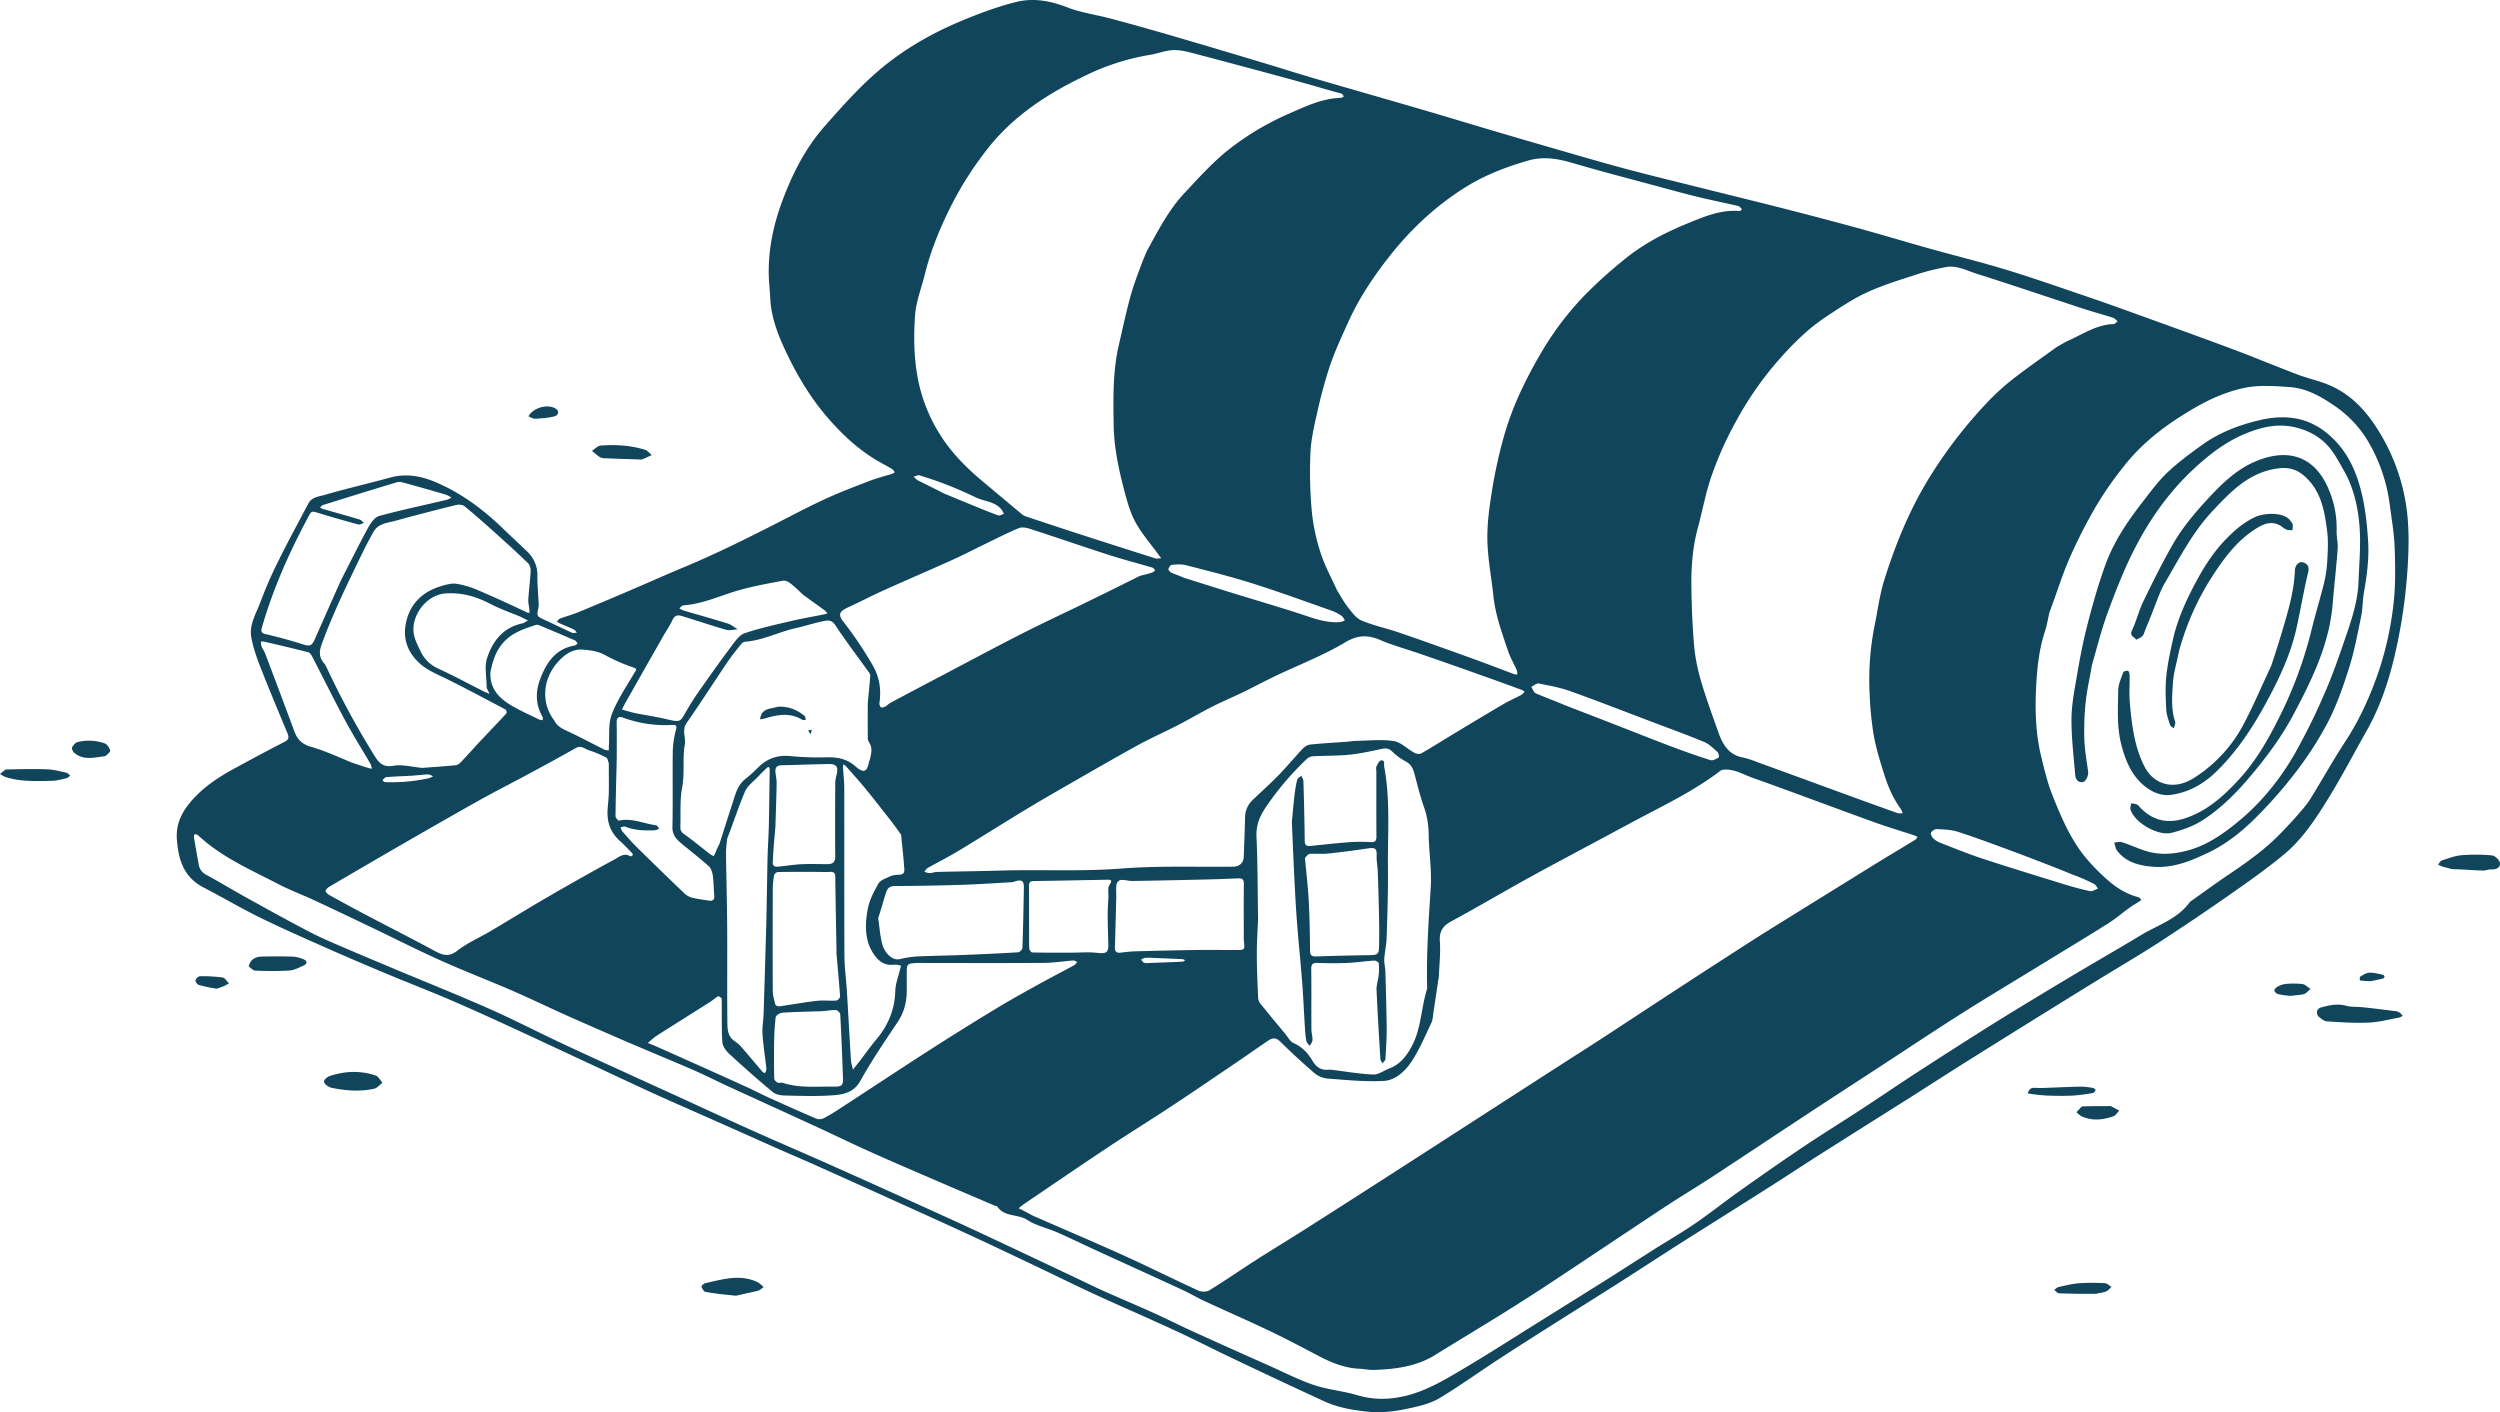 <svg xmlns="http://www.w3.org/2000/svg" viewBox="0 0 1911.05 1079.55"><defs><style>.cls-1{fill:#10455c;}</style></defs><title>sport-bleuFichier 1</title><g id="Calque_2" data-name="Calque 2"><g id="Calque_1-2" data-name="Calque 1"><path class="cls-1" d="M593.45,877.61c-19.71-8.87-39.18-17.49-58.65-26.11-11.48-5.08-23-10.09-34.43-15.3-13.67-6.23-27.25-12.63-40.87-19-22.93-10.66-45.83-21.4-68.8-32-15.73-7.23-31.49-14.41-47.4-21.23-15.33-6.58-30.93-12.55-46.33-19s-31.05-13.07-46.45-19.9c-17.36-7.69-34.78-15.33-51.83-23.7-14.63-7.18-28.69-15.52-43.17-23-15.21-7.89-19.29-21.52-20.33-37.12-.82-12.39,4.61-21.9,12.59-30.64C157.24,600.3,168.83,593,181,586.45s24.08-13.05,36.29-19.25c3.37-1.71,3.84-3.36,2.49-6.61-7-16.82-14.07-33.62-20.7-50.59-2.9-7.43-5.59-15.11-7-22.92-1.72-9.67,3.79-18.17,7-26.85a318.1,318.1,0,0,1,14-32c7.22-14.61,15.05-28.91,22.63-43.34,2.63-5,8.13-5.3,12.48-6.57,16.47-4.81,33.21-8.64,49.76-13.19,12.64-3.48,24.22-1.3,36.07,3.87,18.82,8.2,34.84,20.08,49.51,34.11,6.4,6.12,12.85,12.19,19.28,18.29a24.68,24.68,0,0,1,8,19.09c-.07,6.65.59,13.31.9,20a13.42,13.42,0,0,1,0,3.47c-1.56,7.12-1.56,7.05,4.81,10,7,3.2,13.83,6.61,20.82,9.75,1,.46,2.47-.05,3.72-.11-.81-.82-1.47-1.94-2.44-2.41-3.46-1.64-7-3.05-10.53-4.59a26,26,0,0,1-2.42-1.34c.76-.81,1.38-2,2.32-2.37,4.45-1.67,9.08-2.89,13.48-4.68,12.05-4.92,24-10,36-15.09,15.21-6.5,30.31-13.27,45.57-19.64,23.8-9.93,46.88-21.35,69.83-33.07,12.72-6.49,25.34-13.21,38.31-19.15,11.26-5.17,22.9-9.54,34.48-14,5.31-2,10.88-3.36,16.31-5.06a10.46,10.46,0,0,0,2-1.2c-.64-.83-1.12-1.92-1.95-2.42-4.25-2.52-8.66-4.76-12.87-7.32-13.86-8.44-25.48-19.34-36.13-31.59-14.19-16.32-24.89-34.75-33.8-54.18-5.48-11.93-9.86-24.48-10.47-37.92-.22-4.84-.75-9.67-1-14.51-.89-20.53,3.13-40.29,10.24-59.4,7.71-20.74,17.64-40.44,32.37-57.14,11.82-13.4,23.75-26.88,37-38.79C687,40,709.75,26.54,734.13,16.3c13.83-5.81,28-11.12,42.56-14.77,13-3.28,26.14-1,39.06,4.06,10.58,4.14,22.17,5.65,33.24,8.6q21.45,5.73,42.79,11.93Q927,36.39,962.19,47c14.15,4.23,28.22,8.73,42.39,12.88,27.51,8.05,55.07,15.89,82.58,23.92,16.7,4.87,33.33,9.94,50,14.89q18.6,5.52,37.24,10.93c21.62,6.24,43.2,12.63,64.9,18.53,18.67,5.07,37.49,9.59,56.25,14.29,22.83,5.72,45.7,11.28,68.5,17.1q28.08,7.16,56,14.78c18.43,5.07,36.72,10.59,55.12,15.74,19.48,5.45,39.14,10.26,58.46,16.16,20.69,6.32,41.13,13.48,61.62,20.46,13.93,4.75,27.78,9.74,41.63,14.75,23.49,8.5,47,16.94,70.39,25.7,16.49,6.18,32.75,13,49.22,19.22,7.17,2.72,14.74,4.41,21.9,7.16,16.68,6.42,28.7,18.51,38.15,33.2a151.25,151.25,0,0,1,22.32,56.89c2.91,17,2.6,34,1.54,50.89a405.1,405.1,0,0,1-7.9,57.82c-4.79,22.86-11.56,45.32-23.17,65.92-9.78,17.33-19,35-29.41,51.93-9.62,15.6-19.76,31.2-34,43-13.34,11.05-27.58,21.08-41.8,31q-27.08,18.93-54.8,36.91c-15,9.69-30.39,18.64-45.58,28q-22.4,13.77-44.73,27.66-28.08,17.44-56.1,35c-14.48,9.11-28.83,18.41-43.28,27.56-22.19,14-44.44,28-66.61,42.06-14.32,9.09-28.47,18.45-42.79,27.54-22.16,14.08-44.43,28-66.59,42.07-15.24,9.68-30.32,19.6-45.55,29.3-15.46,9.86-31,19.55-46.5,29.36s-30.76,19.46-46,29.41c-15,9.8-29.61,20.34-45,29.62-6.29,3.8-13.93,5.8-21.22,7.44-11,2.47-22.19,4.27-33.52,3.07s-22.9-3.05-33.48-7.93q-34.26-15.78-68.31-32c-15.53-7.35-30.82-15.2-46.41-22.42-20-9.26-40.3-18-60.33-27.18-16-7.38-31.8-15.25-47.74-22.81-17.58-8.35-35.17-16.71-52.85-24.85-21.43-9.87-42.95-19.54-64.45-29.27q-24.92-11.28-49.87-22.45c-9.54-4.26-19.18-8.31-29-12.7m973.35-410c-1.21,5.18-2,10.48-3.68,15.52-4.41,13.49-5.86,27.48-6.6,41.45-.94,18.09-.43,36.27,3.89,54,2.52,10.32,5,20.77,9,30.58,6.58,16.28,13.54,32.58,24.83,46.36a158.41,158.41,0,0,0,15.41,15.9c7.29,6.69,15.45,12.1,25.28,14.54.78.19,1.34,1.32,2,2-.63.46-1.24,1-1.89,1.39-2.35,1.51-4.81,2.88-7.06,4.52-5.63,4.07-10.94,8.63-16.8,12.32-17.2,10.81-34.6,21.28-51.91,31.89-20.09,12.32-40.32,24.42-60.22,37-21.18,13.43-42,27.36-63.06,41.07-18.13,11.84-36.3,23.62-54.39,35.52-24.5,16.11-48.88,32.38-73.42,48.44-11.56,7.58-23.48,14.64-35,22.25-28.79,19-57.42,38.23-86.19,57.25q-17.91,11.84-36.13,23.2c-17.9,11.14-36,22-53.9,33.08-14.45,8.92-30.56,10.84-47,11.37-3.49.11-7-.76-10.52-.89-11.33-.42-21.44-4.58-31.3-9.73-12.38-6.47-24.73-13.06-37.34-19.07-16.59-7.92-33.46-15.26-50.14-23-5.71-2.64-11.13-5.91-16.85-8.55-22.53-10.4-45.14-20.64-67.71-31-9.33-4.28-18.54-8.83-28-12.94-7.57-3.32-16-5.07-22.85-9.49-7.3-4.75-17.8-2-23.06-10.58-.09-.15-.67.09-1,0-15.07-6.44-30.15-12.85-45.19-19.34-16.45-7.11-32.94-14.14-49.28-21.48C653,875.06,639.34,868.36,625.56,862c-22.82-10.51-45.7-20.9-68.53-31.39-9.2-4.23-18.22-8.84-27.49-12.87-16.43-7.14-33-13.89-49.49-21q-23.24-10-46.31-20.25c-14.13-6.31-28.05-13.09-42.24-19.25-18.12-7.85-36.6-14.91-54.6-23-18.74-8.44-37.08-17.74-55.62-26.61-13.83-6.61-27.67-13.21-41.57-19.67-8.89-4.13-18.13-7.55-26.81-12.06-21.34-11.12-43.68-20.67-61.57-37.49-.59-.56-1.75-.51-2.65-.75a6.56,6.56,0,0,0-.46,2.27c1.17,7,2.45,13.89,3.67,20.84a10.59,10.59,0,0,0,5.88,8c10.43,5.7,20.61,11.86,31,17.61,15.77,8.73,31.53,17.46,47.49,25.81,8.27,4.32,16.91,8,25.49,11.67,14.34,6.19,28.75,12.2,43.16,18.23,23,9.64,46.21,18.89,69,29,17.53,7.73,34.59,16.52,51.91,24.73,11.21,5.32,22.51,10.47,33.79,15.64q28.63,13.11,57.29,26.15c19.37,8.86,38.68,17.85,58.11,26.56s39,17.05,58.46,25.72q35.88,16,71.65,32.26c14.94,6.76,29.87,13.53,44.72,20.47,23.89,11.17,47.71,22.48,71.55,33.73,7.35,3.47,14.63,7.09,22,10.4,12.86,5.74,25.86,11.19,38.71,17,9.78,4.42,19.35,9.29,29.12,13.74q29.7,13.49,59.53,26.73c11.19,5,22.16,10.67,33.73,14.54,10.71,3.58,22.27,4.54,33.11,7.77,12,3.58,23.86,3.48,35.77.76,17.06-3.88,31.85-13,46.64-21.77,18.93-11.26,37.48-23.18,56.18-34.84q27.46-17.14,54.89-34.34c11-7,22-14.08,33-21.07,10.63-6.73,21.54-13,31.91-20.14,11.57-7.93,22.54-16.72,34-24.83,16.1-11.41,32.28-22.74,48.67-33.73,14.74-9.89,29.84-19.2,44.69-28.91,13.59-8.88,27-18.06,40.58-26.9q26.61-17.28,53.44-34.23c11.54-7.29,23.19-14.39,34.86-21.47q19.25-11.7,38.62-23.19c15.29-9.08,30.71-17.94,45.94-27.12,12.81-7.72,27.85-12.22,37.15-25.15a1.66,1.66,0,0,1,.35-.35c9.74-6.89,19.37-14,29.26-20.63,13.89-9.38,27.54-19,39.31-31.07,4.44-4.56,8.8-9.22,13-14,3.56-4.08,7.28-8.14,10.13-12.71,9-14.45,17.25-29.41,26.58-43.64,11.76-17.92,20.35-37.35,26.9-57.47a251.43,251.43,0,0,0,10-46.54c1.79-14.32,1.57-29,1.11-43.46-.37-11.42-2.31-22.8-3.83-34.16a126.64,126.64,0,0,0-15.89-47.09,85.87,85.87,0,0,0-25.32-27.61c-10.64-7.4-22.13-14.09-35.44-15-11.07-.77-22.58-1.67-33.31.43-13.6,2.67-26.58,8.21-38.83,15.31-20.65,11.95-39.63,25.85-54.39,44.76a272.73,272.73,0,0,0-21,30.08A391.7,391.7,0,0,0,1581.89,427c-5.69,13-9.79,26.76-15.09,40.69M1316.69,588.46a5.63,5.63,0,0,0-1.26.51c-15.72,12-33,21.34-50.54,30.45-15,7.82-29.88,15.88-44.8,23.88-17.49,9.38-35,18.64-52.43,28.25-19.43,10.75-38.55,22.08-58.09,32.63-6.68,3.61-9.46,7.78-8.9,15.57.62,8.91-.44,17.94-.79,26.92,0,.77-.28,1.54-.4,2.32-1.19,8-2.35,15.92-3.58,23.87-.49,3.09-.51,6.46-1.8,9.19-4.88,10.26-9.32,20.91-15.65,30.24-4.71,6.92-12.09,13.55-20.72,14-14.23.71-28.61-.73-42.88-1.81a18.74,18.74,0,0,1-10.08-4.18c-9-7.72-17.73-15.84-26.22-24.15-3.12-3.06-5.83-2.88-8.91-.8-8.56,5.78-17,11.74-25.55,17.54-16.3,11-32.55,22.17-49,33-15.71,10.37-31.75,20.24-47.43,30.66-21.61,14.36-43,29-64.5,43.56-1.57,1.07-3,2.33-4.49,3.51,1.64.82,3.3,1.63,4.94,2.47,2.46,1.27,4.83,2.72,7.36,3.83,22.86,10,45.85,19.76,68.59,30.05,19,8.6,37.64,17.95,56.6,26.63,2.31,1,6.24,1,8.34-.28,12.2-7.52,24-15.68,36.08-23.41,12.82-8.2,25.84-16.08,38.67-24.25q31.89-20.28,63.66-40.76,30.84-19.81,61.61-39.72,32.18-20.74,64.36-41.48c12-7.75,24.12-15.41,36.11-23.22,20.24-13.19,40.39-26.51,60.63-39.7q27.39-17.85,54.9-35.51c13.21-8.43,26.58-16.61,39.9-24.89q26.68-16.57,53.41-33.11c10-6.17,20.14-12.18,30.19-18.32a9.45,9.45,0,0,0,1.82-2.12,14.63,14.63,0,0,0-2.14-1.13c-10.5-3.45-21.11-6.6-31.51-10.36-31-11.22-61.79-22.87-92.84-33.9-7.21-2.56-14-7.1-22.68-6m255.58-323.2c3-1.64,5.83-3.5,8.92-4.88,11.2-5,21.61-12.29,34.57-12.62,1,0,2-1.42,3-2.18-1.15-.9-2.16-2.21-3.46-2.63-7.61-2.46-15.34-4.56-22.94-7-27.14-8.89-54.18-18.08-81.39-26.7-7.68-2.43-15.23-6.69-23.74-5a167.93,167.93,0,0,0-20.3,5c-13.25,4.34-26.73,8.33-39.38,14.1-11,5-21.31,12-31.51,18.71-14.4,9.51-26.53,21.81-37.72,34.7a255.35,255.35,0,0,0-31.14,45.12A267.31,267.31,0,0,0,1307.93,365c-4.26,12.72-6.67,26.06-10.18,39-3.91,14.5-5,29.31-4.82,44.19s.77,29.64,2,44.4a138,138,0,0,0,5,26.74c4,13.83,9,27.42,13.82,41,3.21,8.94,7.86,16.72,18.45,18.68a63.84,63.84,0,0,1,10.09,3.19q35,12.75,70,25.57,19,6.93,38.06,13.73c1.24.43,2.71.17,4.08.23a15.42,15.42,0,0,0-1.44-3.43c-6.06-8.16-9.85-17.44-12.87-27-3.08-9.71-6.08-19.53-7.85-29.53a257.48,257.48,0,0,1-3.09-31.54,210,210,0,0,1,3.91-52.53c2.35-11.61,3.86-23.5,7.41-34.73,8.33-26.39,18.61-51.89,33.08-75.82a351.49,351.49,0,0,1,46.59-60.64,175.31,175.31,0,0,1,19.57-17.56c10.43-8.09,21.35-15.56,32.57-23.79M873.65,199.13c1.29-2.95,2.35-6,3.9-8.82,8.21-14.91,16.07-30.13,27.81-42.64,10.51-11.2,20.84-22.79,32.71-32.39a210,210,0,0,1,47.72-28.6c12.67-5.57,25.13-11.51,39.34-11.91.73,0,1.45-.69,2.16-1.07-.59-.72-1-1.78-1.81-2.09a53.49,53.49,0,0,0-5.35-1.48c-10.83-3.07-21.62-6.26-32.48-9.21Q951.22,51,914.71,41.37c-5.74-1.5-11.7-3.22-17.51-3.08-6.11.14-12.13,2.66-18.26,3.66a177.61,177.61,0,0,0-47.51,15c-29.23,13.8-56,30.69-76.41,56.66a259.39,259.39,0,0,0-27.94,43.69C718.66,174,711.49,191.33,707,209.62c-2.58,10.52-6.79,20.92-7.52,31.56-1,14.55-.94,29.25,1.39,43.94A124,124,0,0,0,718,331.29c8.72,14.21,20.25,25.86,32.92,36.49q15.32,12.84,30.66,25.64a10.17,10.17,0,0,0,3.31,1.6c14.43,4.77,28.86,9.56,43.32,14.24q27.42,8.87,54.88,17.54c1.39.44,3,0,4.59-.05-.8-1.05-1.61-2.09-2.39-3.16-6-8.3-12.93-16.08-17.64-25-4.29-8.18-6.65-17.52-9-26.57-3.95-15.46-7.1-31.14-7.35-47.17-.31-20.42-.72-40.89,3.93-61,2.87-12.39,5.5-24.85,8.86-37.11,2.5-9.17,6-18.06,9.53-27.57m148.17,251.6c2.82,4.47,5.28,9.21,8.54,13.33,3,3.85,6.3,8.46,10.52,10.25,9.16,3.88,19.08,5.91,28.53,9.16,18.56,6.37,37,13,55.49,19.65,10.95,3.95,21.81,8.17,32.72,12.23a9.06,9.06,0,0,0,2.24.22,10.44,10.44,0,0,0-.35-3.25c-2.22-5.05-5.08-9.87-6.81-15.07-4.57-13.64-9.55-27.19-11.07-41.67s-4.39-28.78-4.62-43.19c-.22-13,1.72-26.18,3.82-39.09a366.53,366.53,0,0,1,8.66-39.15c6.23-22.46,16.28-43.35,28-63.47a232.84,232.84,0,0,1,33.21-44.33,351.82,351.82,0,0,1,30.7-27.81c14.58-12,31.22-20.67,48.61-27.79,12.73-5.21,25.53-10.66,39.86-9.48.55,0,1.18-.94,1.76-1.44-.95-.82-1.8-2.14-2.89-2.39-10.44-2.45-21-4.56-31.4-7.09-10-2.44-20-5.21-30-7.92-21.9-5.93-43.88-11.6-65.64-18-11.12-3.28-22.13-5-33.34-1.78-16.4,4.75-32.33,10.73-47,19.73-23.19,14.24-42.76,32.61-59.45,53.83-12.28,15.61-23.34,32.25-31.52,50.52-4.9,10.89-10,21.77-13.8,33a375.29,375.29,0,0,0-10,37.11c-2.23,9.79-4.45,19.77-4.85,29.75a335.23,335.23,0,0,0,1,43.8,150.75,150.75,0,0,0,6.57,31.53c3.06,9.73,8,18.88,12.57,28.78m59.67,47.73c-8.71-3-17.63-5.46-26.07-9.08-9.61-4.13-17.34-4.25-27.21,1.67-16.62,9.95-35,17-52.56,25.34-8.45,4-16.71,8.48-25.13,12.57-8,3.87-16.22,7.31-24.14,11.33-8.65,4.39-17,9.37-25.61,13.83-9.95,5.14-20.23,9.66-30.06,15-16.25,8.88-32.27,18.16-48.34,27.37-12.73,7.3-25.48,14.58-38,22.17-17.39,10.5-34.55,21.39-51.94,31.89-7.64,4.61-15.65,8.62-23.42,13-1,.58-1.65,1.89-2.46,2.85a15.25,15.25,0,0,0,4,1c1.86,0,3.7-.84,5.56-.88,16.43-.4,32.87-.58,49.3-1.06,30.72-.89,61.41.85,92.19-1.56,28.23-2.21,56.71-1.06,85.08-1.41,4.71,0,7.88-3,8.05-7.48.36-10,.74-19.95,1-29.92a18.53,18.53,0,0,1,5.75-13.54c6.64-6.35,13.51-12.47,19.92-19.05,6.23-6.39,11.91-13.31,18-19.8,1.54-1.63,3.82-3.31,5.91-3.53,9.31-1,18.66-1.46,28-2.15,2.39-.17,4.78-.64,7.16-.68,9.63-.16,19.43-1.3,28.83.11,5.52.84,10.34,6,15.63,8.84,1.51.82,4,1.41,5.33.69,7.82-4.42,15.39-9.28,23.1-13.92,13.25-8,26.5-16,39.86-23.82,4.49-2.64,9.31-4.71,13.92-7.18.92-.49,1.53-1.59,2.29-2.41a15.67,15.67,0,0,0-2.41-1.37q-8.19-3-16.42-6c-21.37-7.63-42.74-15.25-65.11-22.88M961.66,702.83c-.33,9-.95,17.95-.92,26.93,0,11,.53,21.93,1,32.89a7.77,7.77,0,0,0,1.51,4.3c6.22,7.74,12.58,15.36,18.93,23,2.17,2.61,4,6.23,6.76,7.46,6.68,2.94,11,7.77,14.54,13.79,2.66,4.55,6.58,7.08,12.09,6.51a8.83,8.83,0,0,1,2,0c10.72,1.31,21.41,3.22,32.17,3.67,4,.17,8.19-3.09,12.34-4.66,8.15-3.08,13-9.35,17-16.74,7.51-13.85,7.18-29.73,11.88-44.29-.7-25.67,1.06-51.23,2.7-76.83.89-13.71-1.38-27.59-1.57-41.41a64,64,0,0,0-3.69-20.88c-3-8.42-5-17.17-7.38-25.78-1.08-3.89-2.78-6.94-6.79-8.93a42.88,42.88,0,0,1-10.23-7.59c-2.51-2.39-4.8-2.41-7.89-1.76-8.12,1.71-16.27,3.56-24.5,4.39-9.24.93-18.6.72-27.9,1.21a7.78,7.78,0,0,0-4.62,1.91,222.42,222.42,0,0,0-31.77,37.48c-4.55,6.82-7.22,13.57-6.83,22.13.93,20.72.86,41.47,1.19,63.21M465.41,583.49c-.62-1.49-.84-3.76-1.94-4.33a72.55,72.55,0,0,0-13.08-5.55c-3.23-1-6.06-4.13-10.12-1.85-11.67,6.58-23.43,13-35.23,19.37-11.09,6-22.34,11.7-33.4,17.75-11.64,6.37-23.15,13-34.67,19.54q-22.32,12.75-44.56,25.66Q272.16,665.8,252,677.67c-1.34.79-3.23,2.4-3.11,3.43.14,1.25,2,2.61,3.36,3.38q13.93,7.71,28,15.15c17.28,9.08,34.7,17.9,51.88,27.17,6,3.27,10.75,5.09,17.34,0,7.71-6,17-10,25.49-15,14.92-8.83,29.66-18,44.66-26.65q25-14.5,50.41-28.34c3.42-1.86,7.14-5.16,11.78-2.24.35.22,1.44-.44,1.94-.94.16-.16-.31-1.24-.72-1.66-3-3.07-5.89-6.24-9.09-9.07-7.09-6.27-10-14.16-9.5-23.43.22-4.34.84-8.67.93-13,.16-7.29,0-14.58,0-22.87M322.71,587c8.67-.66,17.36-1.19,26-2.11,1.53-.16,3.09-1.77,4.28-3,5-5.33,9.9-10.82,14.91-16.17,6.38-6.81,12.88-13.49,19.18-20.36.43-.46,0-2.66-.63-3-15.21-8-30.39-16.18-45.82-23.79-8.2-4-16.39-7.15-22.89-14.56-8.19-9.34-9.74-19.41-6.83-30.27,3.65-13.67,13.45-22,26.88-25.88,3.55-1,7.46-2.13,11-1.61a65.39,65.39,0,0,1,15.92,4.62c12.69,5.4,25.22,11.16,37.67,17.07,2.34,1.11,2.55.68,2.37-1.34-.25-2.85-1.06-5.72-.89-8.53.42-7.2,1.42-14.37,1.79-21.56.1-2-.62-4.71-2-6-7.95-7.69-16.13-15.13-24.35-22.52-7.94-7.13-15.93-14.21-24.16-21-1.44-1.18-4.36-1.44-6.31-1-15.61,3.86-31.18,7.87-46.68,12.13-6.09,1.68-13.11,2-16.72,8.56-2.73,5-5.46,10-7.95,15.1C266.21,444.9,254.88,468,246,492.25c-2.2,6-2.16,10.18,1.69,14.75a12.61,12.61,0,0,1,1.76,2.75,644.8,644.8,0,0,0,36,66.62c3.44,5.65,6.52,10.63,15.3,9,6.66-1.24,14,.95,22,1.61M871.16,440.29c3.14-.83,6.3-1.58,9.4-2.54a10,10,0,0,0,2.53-1.78c-.73-.72-1.35-1.83-2.23-2.09-10.78-3.19-21.7-6-32.4-9.42-20.6-6.63-41.06-13.7-61.65-20.38-2.54-.82-5.89-1.27-8.18-.3-8.75,3.69-17.24,8-25.8,12.15-8.15,3.94-16.17,8.16-24.41,11.88-17.73,8-35.62,15.66-53.35,23.65-9.08,4.1-17.9,8.78-27,12.92-6.44,2.94-7.63,5.53-3.33,10.95a281.88,281.88,0,0,1,22,32.61c5.6,9.54,7,18.88,5.53,29.29a4.38,4.38,0,0,0,1.08,3.41c.55.48,2.29,0,3.23-.47,1.52-.81,2.72-2.22,4.23-3q17.91-9.57,35.88-19c21-11,41.82-22.22,62.91-33,15.29-7.81,30.88-15.05,46.33-22.56,14.9-7.25,29.78-14.53,45.17-22.29M549.94,645.15c3.28-10.24,6.53-20.5,9.86-30.72,2.22-6.81,3.76-13.95,9.8-18.83a104.67,104.67,0,0,0,9.42-8.44c6.79-6.95,14.72-10.11,24.58-9.24a228.24,228.24,0,0,0,27.91,1c8.56-.31,15.84,1.11,22.57,7,6.21,5.46,8.84,4.09,10.24-3.74.08-.44.47-.82.56-1.26,1-4.54,2.5-9.06-.63-13.5a7.6,7.6,0,0,1-.9-4.06c-.07-8.51-.05-17,0-25.53,0-1.12.18-2.23.28-3.35.56-6.07,1.2-12.12,1.62-18.2.06-.92-.79-2-1.41-2.85-8.53-11.89-17.41-23.54-25.46-35.74-2.62-4-5.73-3.51-8.68-2.93-7.12,1.38-14,3.75-21.12,5.32-13.29,2.94-25.59,9.57-39.42,10.51a4.64,4.64,0,0,0-2.67,1.86c-3.35,4.21-6.82,8.37-9.83,12.82C546,521,535.72,537.08,524.85,552.7c-3.81,5.48-.41,10.92-1.37,16.45-1.87,10.77.06,21.88-2.06,33-1.85,9.68-.93,19.88-1.34,29.85-.11,2.68.8,4.19,3.14,5.84,6.74,4.75,13.09,10.07,19.62,15.13a21.47,21.47,0,0,0,2.74,1.54c.46-1,.95-1.92,1.38-2.91.84-2,1.66-4,3-6.42m24.37,187.46c4.84,2.32,9.63,4.73,14.52,6.94C600.41,844.78,612,850,623.68,855a7.43,7.43,0,0,0,5.58,0A138.42,138.42,0,0,0,642,847.42c23-14.95,45.82-30.1,68.88-44.91q25.05-16.1,50.56-31.51c10.28-6.25,20.81-12.08,31.33-17.92,9.42-5.22,19-10.15,28.44-15.3.91-.5,1.48-1.62,2.21-2.45-1-.39-2.09-1.18-3.09-1.11-7.35.54-14.69,1.78-22,1.83-30.32.22-60.63.09-90.95.09-2.32,0-4.64-.12-7,0-6.92.42-7.24.8-7.24,7.6,0,4.48,0,9,0,13.42,0,8.67-1.94,16.61-6.88,24-9.83,14.74-19.88,29.42-28.46,44.88-5.27,9.52-13.55,10.73-22.11,11.3-12,.8-24.18.37-36.27.08-3-.07-6.57-.83-8.74-2.64q-16.94-14.15-33.16-29.14c-2.51-2.32-5.15-5.91-5.35-9.06-.68-11-.27-22-.49-33,0-.73-2.22-2.22-2.66-2-2.2,1.19-4.06,3-6.18,4.32-13.77,8.73-27.6,17.37-41.34,26.15a60.32,60.32,0,0,0-6.23,5.23c2.26.93,4.55,1.82,6.79,2.81,23.92,10.65,47.83,21.31,72.24,32.46m92-105.91a45,45,0,0,1-2-4.16c-3.31-9.41-2.68-19.15-.76-28.52,1.33-6.46,4.63-12.67,7.91-18.51,1.3-2.33,4.77-3.67,7.5-4.91a17.55,17.55,0,0,1,7.62-1.87c5.87.25,4.72-3.75,4.5-6.92-.47-6.86-1.25-13.71-1.94-20.55-.13-1.25,0-2.73-.69-3.67-2.78-4-5.72-7.94-8.74-11.8-6.27-8-12.53-16.06-19-23.93-4.51-5.49-9.32-10.74-14-16.05a11.37,11.37,0,0,0-2.09-1.51,20.29,20.29,0,0,0-.17,2.57c.3,5.17.92,10.33.93,15.49.08,42.58-.07,85.15.13,127.72,0,9.17,1.33,18.33,1.88,27.51,1.06,17.47,2,34.95,3.06,52.43.16,2.58,1,5.11,1.6,7.67l4.11-5.26c.1-.13.25-.22.35-.35,4.33-5.66,8.46-11.49,13-17C678.73,784.2,684,772,684.38,757.46c.17-5.62,2.42-11.18,3.74-16.77.19-.81.47-1.6.71-2.4a18,18,0,0,0-3.4-.86c-2.11-.11-4.3.33-6.36,0-5.89-1-9.57-5.09-12.77-10.71M614.59,455.2c-3.5-3.16-6.86-6.49-10.55-9.4-1.48-1.16-3.87-2.22-5.56-1.9-11.16,2.13-22.39,4.1-33.29,7.18-14.26,4-27.79,10.65-42.89,11.67-1,.08-2,1.46-3,2.23a15.18,15.18,0,0,0,3,1.63c11.36,3.37,22.79,6.53,34.1,10.07,2.7.85,5,2.9,7.5,4.39-3,.17-6.17,1.12-8.87.35-11.51-3.3-22.85-7.21-34.32-10.65-2.72-.82-5.13-.22-6.63,3.13-1.95,4.35-4.78,8.29-7.15,12.45q-14.29,25.14-28.53,50.3c-1.06,1.87-2,3.81-3,5.72,2.16.62,4.31,1.26,6.48,1.85,1.34.36,2.7.71,4.07,1,8.13,1.56,16.35,2.78,24.39,4.72,8.69,2.09,9.66,1.88,12.86-3.83s6.8-11.5,10.62-17c8.28-11.85,16.67-23.64,25.33-35.21,2.84-3.78,6.1-8.5,10.15-9.87,11.69-3.95,23.84-6.57,35.88-9.4,8.2-1.92,16.52-3.31,24.79-5,.87-.17,1.7-.49,2.56-.74a15.08,15.08,0,0,0-2.08-2.27c-5.08-3.7-10.21-7.32-15.82-11.47m56.68,246.63c1,6.72,1.4,13.59,3.15,20.1s7.49,12.65,13.49,11.28a72.93,72.93,0,0,1,12.59-2c11.28-.55,22.59-.65,33.88-1.09,14.64-.58,29.28-1.23,43.9-2.12,1.19-.07,3.19-2.13,3.24-3.33.54-15.26.83-30.53,1.11-45.81.11-5.53-1.43-6.62-6.75-5.1a10.46,10.46,0,0,1-2.2.66c-12.64.7-25.29,1.57-37.94,2q-25.89.81-51.78.93c-3.66,0-5.57,1.69-6.49,4.47-2.13,6.43-3.83,13-6.2,20M555.91,641.17a95,95,0,0,0-.94,10.19c.22,18.63.77,37.26.9,55.89.17,24.51-.1,49,.15,73.52.05,5.25,0,11,5.06,14.76a29.59,29.59,0,0,1,4.83,3.89c5.71,6.53,11.27,13.2,16.92,19.79a7.58,7.58,0,0,0,1.73,1.16,7.39,7.39,0,0,0,1.14-2,9.78,9.78,0,0,0,0-3c-1-8.37-2.29-16.71-2.85-25.11-.33-4.95.69-10,.85-15q1.08-33.36,2-66.73c.45-17.31.64-34.62,1-51.92.2-8.31.77-16.61,1-24.92.32-14.65.47-29.29.66-43.94a1.74,1.74,0,0,0-.75-1.34c-.3-.14-1,.2-1.35.52-2.26,2.19-4.53,4.38-6.68,6.67-3.45,3.68-8.06,6.9-10,11.28-5,11.64-8.89,23.79-13.72,36.24M261.05,442.77c6.79-13.26,13.39-26.63,20.52-39.71,1.89-3.45,5-7.74,8.33-8.65,17.06-4.64,34.4-8.28,51.62-12.34a18.25,18.25,0,0,0,3.56-1.67,22.25,22.25,0,0,0-4.08-2.22q-15.54-4.56-31.14-8.86c-2-.56-4.45-1.27-6.33-.7-19,5.68-37.94,11.59-56.88,17.52-.78.24-1.34,1.19-2,1.81a12.93,12.93,0,0,0,2.16,1.1c9.33,2.69,18.7,5.26,28,8.05,1.29.39,2.3,1.73,3.43,2.63-1.48.43-3.14,1.52-4.41,1.17q-16.05-4.36-32-9.23c-2.42-.73-3.74-1.06-5.26,1.75-14.89,27.63-27.73,56.12-36.39,86.36-.67,2.34-.77,4.07,2.61,4.88,9.46,2.24,18.88,4.73,28.13,7.7,5.56,1.79,7.28,1.74,9.69-3.65,6.73-15.1,13.29-30.29,20.42-45.94M853.26,686.92c-.33,12.29-.57,24.58-1,36.86-.14,3.49,1,4.85,4.48,4.43,3.66-.44,7.34-.88,11-1,15.27-.42,30.54-.78,45.81-1,10.27-.15,20.55,0,30.82,0,7.37,0,7.35,0,6.4-7.51a22.76,22.76,0,0,1,0-3c0-13.25-.11-26.51.07-39.76.05-3.45-.95-4.67-4.45-4.5-10.3.48-20.6.79-30.9,1-16.6.39-33.2.74-49.8,1-3,0-6-1-9-.77-1.2.09-3,2-3.22,3.33-.46,3.25-.15,6.61-.15,10.92M471.38,580.51c0,1,0,2,0,3-.33,13.45-.73,26.89-.87,40.34,0,1.19,2,3.58,2.63,3.43,9.93-2.2,19,2.37,28.41,3.57.9.12,1.62,1.7,2.43,2.6-1.15.43-2.28,1.18-3.45,1.22-7.69.29-15.34.15-22.67-2.79-.93-.38-2.32.36-3.5.58a10.39,10.39,0,0,0,1.25,2.94c3.55,4,7.06,8.13,10.88,11.89q18.45,18.19,37.17,36.1a13.94,13.94,0,0,0,6.17,3c4,.95,8,1.44,12.08,2.06,2.87.44,4.33-.64,4.08-3.76-.41-5.16-.41-10.37-1.13-15.47-.35-2.49-1.31-5.5-3.06-7.07-6.78-6.08-14-11.64-21-17.46-3.92-3.25-6.92-6.61-6.78-12.57.42-18.88,0-37.77.25-56.65a68.92,68.92,0,0,1,2.28-16.93c1-3.67.72-4.55-3-4.37a93.49,93.49,0,0,1-37.4-5.63c-3.1-1.15-4.84-.07-4.76,3.69.17,9.11.05,18.22.05,28.33M639.45,727.69c-.33-19.06-.72-38.13-.94-57.19,0-3-.91-4.16-3.92-4-3.63.17-7.28,0-10.92,0-9.66,0-19.32-.07-29,.1a3.82,3.82,0,0,0-2.86,2.28,57.88,57.88,0,0,0-1.08,10.49c-.08,26-.12,52,0,78,0,3.54,1.09,7.1,2,10.57.18.68,2,1.45,3,1.32,9.51-1.32,19-3.07,28.51-4.17,5-.58,10,.08,15-.25,1.09-.08,3-2.1,2.94-3.12-.77-11-1.85-22-2.84-34M398.29,471.61c-7.9-3.31-16.05-6.12-23.62-10.06-10.44-5.45-21-8.55-33-8-14.41.61-24.52,13.78-25.57,25.49-.65,7.19,2.61,12.9,5.32,18.72a27.45,27.45,0,0,0,13.86,13.46c11.55,5.32,22.76,11.38,34.13,17.1,1.59.79,3.24,1.44,4.87,2.16-.73-1.5-1.49-3-2.17-4.51a3.57,3.57,0,0,1-.15-1.43c0-7.17-1.74-14.9.36-21.4,4.19-13,12.21-23.44,26.85-26.58,1.59-.35,3-1.53,4.49-2.32a49.77,49.77,0,0,1-5.35-2.6M592.71,632.22c-.67,8.17-1.55,16.32-1.83,24.5-.07,2-1.14,6.1,3.31,5.78,6-.44,12-1.56,18-1.86,6.77-.33,13.57-.08,20.36-.07,4,0,6-1.52,5.94-6-.2-18.87-.11-37.74,0-56.6a24.84,24.84,0,0,1,1-5.55c1.55-6.5,0-8.52-6.88-8.37-11.78.23-23.56.67-35.34.94-3.31.08-4.76,1.72-4.51,4.89.23,3,1,6,.91,9-.18,10.79-.6,21.57-.93,33.35M423.65,550.67c2.62,5.44,7.92,7.13,12.86,9.51,8.58,4.12,17,8.62,25.49,12.87a11.77,11.77,0,0,0,3.37.54c0-1,0-2.09.05-3.13.59-8.2-.58-17.08,2.23-24.43,4.25-11.11,11.19-21.21,17.22-31.6,1.32-2.27,2.87-3-1.1-4.32a138.25,138.25,0,0,1-21.4-9.43c-5.34-2.91-11-3.6-16.68-4.09-8.15-.7-14.13,3.8-19.33,9.58-10.69,11.89-13.63,30.11-2.71,44.5M846.8,695.37c.16-3.24.32-6.49.5-9.73.16-3.07-.69-6.82.76-9.07,2.77-4.28.79-4.15-2.49-4.08-18.4.35-36.81.71-55.22,1-2.7,0-3.78.83-3.76,3.65.09,15.9,0,31.79.15,47.69,0,1.14,1.5,3.23,2.34,3.25,9.93.23,19.86.15,29.8.15,6.68,0,13.43-.6,20,.17s8.52-.16,8.36-6.58c-.21-8.64-.63-17.27-.46-26.41M269,583c3.93,1.29,7.87,2.6,11.82,3.85,1.1.36,2.25.56,3.39.83a12.73,12.73,0,0,0-.84-3.45C276.94,573.13,270.06,562.28,264,551c-8.74-16.22-16.88-32.75-25.36-49.11-.68-1.3-1.79-3-3-3.31-11.11-2.85-22.29-5.43-33.45-8.05a14.11,14.11,0,0,0-2.69-.12,11.26,11.26,0,0,0,.27,3.37c.87,2.13,2.26,4,3.07,6.18,7.43,19.62,14.86,39.23,22.1,58.92,2.29,6.22,5.8,10,12.68,11.94,10.55,3,20.62,7.7,31.4,12.17m359,190c-10,.33-20,.49-29.9,1.14-1.87.13-5,2-5.17,3.41a184.13,184.13,0,0,0-1.19,19.94q-.24,13.5.08,27c0,1.08,1.46,2.52,2.59,3.08s2.71-.23,3.9.17c13,4.26,26.32,2.66,39.55,2.9,5.49.1,6.71-1.05,6.52-6.31-.58-16.3-1.23-32.6-2.1-48.89-.06-1.2-2.08-3.21-3.27-3.27-3.31-.17-6.67.49-11,.82M374.92,513.88c-.71,11.74,5.93,19.27,15.05,24.82C397,543,404.68,546.33,412.1,550a10.08,10.08,0,0,0,2.74.51c0-.9.21-2-.19-2.69-5.23-9.16-5.39-18.78-1.86-28.34,4.7-12.71,11.69-23.46,26.54-26.06.81-.14,1.48-1.05,2.22-1.6-.68-.77-1.2-1.9-2.05-2.27q-12.42-5.42-24.94-10.59c-1.55-.65-3.5-1.71-4.85-1.27-8.4,2.71-16.85,5.46-23.4,11.86s-9.66,14.78-11.39,24.31m820.44,24.86,3.86,1.49q16.71,6.46,33.41,12.93c14.7,5.72,29.35,11.59,44.1,17.17,10.18,3.85,20.44,7.49,30.83,10.76,1.77.56,4.38-1,6.33-2.05.36-.19-.11-3.33-1-4.17-3.16-2.82-6.34-6-10.13-7.64-12.43-5.2-25.12-9.76-37.72-14.54-21.49-8.14-42.89-16.51-64.52-24.26-7.83-2.81-16.16-4.32-24.35-5.92-1.65-.32-3.74,1.66-5.63,2.58,1.11,1.69,1.86,4.23,3.42,4.92,6.85,3,13.94,5.54,21.44,8.73m391.33,130.77c-5.83-2.32-11.63-4.69-17.48-7-11.28-4.34-22.53-8.73-33.87-12.91-12.93-4.76-25.84-9.61-38.95-13.79-5.06-1.61-10.64-1.72-16-2a5.6,5.6,0,0,0-4.35,2.78c-.47,1,.73,3.39,1.86,4.43a18.74,18.74,0,0,0,5.94,3.52c10.55,4.09,21.05,8.38,31.8,11.91,20.42,6.7,41,13,61.5,19.31,6.77,2.09,13.62,4,20.54,5.46,1.8.38,4-1.24,6-1.94-.91-1.17-1.6-2.79-2.8-3.44a130.51,130.51,0,0,0-14.22-6.39M905.47,441.78c11.58,3.65,23.14,7.35,34.74,10.93,17.34,5.35,34.76,10.47,52,16,10.45,3.33,20.62,7.69,31.93,6.86a16.82,16.82,0,0,0,3.93-1.27c-.85-1.22-1.44-2.82-2.59-3.57a36.6,36.6,0,0,0-7.76-4c-20.12-7.05-40.15-14.39-60.47-20.8-16.77-5.29-33.86-9.55-50.89-13.94-3.37-.87-7.13-.5-10.66-.18-1,.09-2.33,2-2.53,3.15-.14.81,1.25,2.33,2.29,2.8,3.07,1.38,6.3,2.4,10,4.06m-184-64.64c7.34,3,14.67,6.09,22,9.08,6.5,2.65,13,5.35,19.61,7.7,1.18.42,2.91-.73,4.39-1.15a25.07,25.07,0,0,0-2-3.43c-5-6.12-13-6-19.5-9.15-7.29-3.52-14.74-6.74-22.26-9.7-6.83-2.69-13.82-5-20.83-7.16-1.25-.39-3,.67-4.44,1.06a17.49,17.49,0,0,0,3.18,2.76c6.42,3.24,12.91,6.34,19.87,10M315.75,592.94c-6.8.33-13.6.57-20.38,1.09-1.05.08-2,1.47-3,2.25.54.54,1.05,1.53,1.63,1.57a130.06,130.06,0,0,0,33.9-3,14.45,14.45,0,0,0,3.18-1.52c-1.29-.48-2.59-1.38-3.87-1.34-3.5.09-7,.58-11.47.91M880.61,732.17a45.17,45.17,0,0,0-5.46.06,10.47,10.47,0,0,0-2.9,1.33c.75.82,1.37,2,2.31,2.37a7.89,7.89,0,0,0,3.38.2c8.64-.31,17.27-.62,25.91-1,.72,0,1.41-.72,2.12-1.1a6.57,6.57,0,0,0-1.94-.81c-7.47-.38-14.95-.69-23.42-1"/><path class="cls-1" d="M1772.15,776.92c-2.38-3.62-.28-6.12,2.09-6.79,6.19-1.75,12.46-3.14,19.14-1.32,4.11,1.13,8.64.7,12.95,1.17,8.39.91,16.75,1.94,25.12,3a6.83,6.83,0,0,1,3,1.16,15.3,15.3,0,0,1,2.26,2.41,12.69,12.69,0,0,1-2.92,1.33c-7.72,1.4-15.43,3.49-23.21,3.82-10.6.46-21.26-.28-31.87-.94C1776.44,780.61,1774.32,778.58,1772.15,776.92Z"/><path class="cls-1" d="M251.6,822.66c12.12-4,23.88-4.45,35.54-.53,2.12.71,3.51,3.64,5.24,5.54-2.08,1.57-4,4-6.27,4.55-10.8,2.4-21.65,1.54-32.42-.63a8.21,8.21,0,0,1-2.57-1C246.49,827.77,246.5,825.52,251.6,822.66Z"/><path class="cls-1" d="M562.62,990.48c-7.93-.74-15.65-1.57-23.29-2.9-1.29-.22-2.53-2.46-3.12-4-.19-.5,1.68-2.42,2.83-2.67,13.17-2.91,26.37-7.13,39.72-1,1.88.85,3.34,2.61,5,3.95-1.49,1-2.86,2.44-4.49,2.86C573.85,988.05,568.34,989.07,562.62,990.48Z"/><path class="cls-1" d="M1873.84,664.29c-2.36-.74-4.5-1.15-6.56-1.77a26.52,26.52,0,0,1-3.63-1.69c1-1.08,1.92-2.73,3.2-3.15,4.82-1.58,9.71-3.49,14.7-3.91a132,132,0,0,1,23.44.12c2.29.22,5.82,3.68,6,5.92.35,3.61-3,5-6.84,4.81-2-.11-4,.91-6,.86-6-.17-12.07-.63-18.1-.92C1878.06,664.46,1876.08,664.54,1873.84,664.29Z"/><path class="cls-1" d="M190.19,738.88c.9-5,4.43-7.58,10.4-7.68,7.78-.13,15.58-.22,23.35.07a24.43,24.43,0,0,1,8.48,2.22c2.68,1.17,2.33,3.31-.08,4.41-3.61,1.65-7.37,3.76-11.18,4a256,256,0,0,1-26,.06C193.57,741.92,192,740.12,190.19,738.88Z"/><path class="cls-1" d="M4.23,588.22c10.81-.25,21.38-.53,31.93-.13,4.94.18,9.85,1.56,14.73,2.62,1,.23,1.88,1.41,2.81,2.15-.92.69-1.75,1.76-2.78,2-3.64.84-7.34,1.89-11,2-12.05.23-24.17.87-35.89-2.94a21.67,21.67,0,0,1-4-2.3C1.33,590.55,2.65,589.51,4.23,588.22Z"/><path class="cls-1" d="M490.28,351.28c-9.81-.33-19.11-.63-28.42-1a7.17,7.17,0,0,1-3.53-1c-2.05-1.38-3.91-3.07-5.84-4.62,2.23-1.43,4.4-3.94,6.72-4.09,11.42-.78,22.84-.19,33.86,3.25,2,.61,3.45,2.67,5.16,4.06l-5.38,2.45A15.29,15.29,0,0,1,490.28,351.28Z"/><path class="cls-1" d="M1602.35,989c-9.64.08-19,0-28.41-.37-1.26,0-2.45-1.73-3.66-2.65,1.19-.77,2.3-2,3.61-2.24,5.19-1.13,10.4-2.44,15.67-2.83a154.89,154.89,0,0,1,19.51,0c1.7.09,3.31,1.84,5,2.82-1.36,1.2-2.53,2.87-4.11,3.49C1607.63,988.13,1605.05,988.28,1602.35,989Z"/><path class="cls-1" d="M80.55,578c-8.35,1-16.4,3.42-23.51-2.28-1.15-.92-2.4-3.32-2-4.27.82-1.76,2.65-3.81,4.42-4.23a36.42,36.42,0,0,1,20.5,1c1.9.65,3.64,3.31,4.27,5.4C84.59,574.7,82.21,576.55,80.55,578Z"/><path class="cls-1" d="M1550.14,835.84c.62-3.1,2.4-4.49,5.54-4.27a81.54,81.54,0,0,0,8.42,0c8.79-.29,17.57-.77,26.36-.92a56.41,56.41,0,0,1,9.5,1c.78.12,1.43,1.08,2.14,1.65-.7.76-1.3,2-2.1,2.17a129.28,129.28,0,0,1-15,2c-6.75.33-13.55.26-20.31,0A131.83,131.83,0,0,1,1550.14,835.84Z"/><path class="cls-1" d="M1591.41,845.78c6.86-.24,13.47-.24,20.1-.24a5.13,5.13,0,0,1,2,0c2.21,1.07,4.35,2.28,6.52,3.44-1.49,1.49-2.73,3.74-4.52,4.35-8,2.72-16.1,3.71-24.09.08-1.56-.71-2.81-2.11-4.2-3.19Z"/><path class="cls-1" d="M1751.52,761.25a57.54,57.54,0,0,1-10.08-1.34c-1.2-.3-2.84-1.77-2.88-2.76s1.46-2.43,2.63-3a16.32,16.32,0,0,1,6.07-2,61.88,61.88,0,0,1,12.84.09c2.17.31,4.07,2.43,6.09,3.73-1.64,1.35-3.09,3.35-5,3.9C1758.22,760.75,1754.93,760.67,1751.52,761.25Z"/><path class="cls-1" d="M165.83,755.78A104.77,104.77,0,0,1,152,752.92c-1.18-.35-2.8-2.55-2.57-3.49.33-1.31,2.2-3.18,3.42-3.18a112.69,112.69,0,0,1,17.43,1c1.78.27,3.2,3,4.79,4.52-1.52.78-3,1.64-4.58,2.3C169,754.7,167.54,755.07,165.83,755.78Z"/><path class="cls-1" d="M404,318.22c3.67-6.8,15-9.71,21-5.72,2.5,1.65,2.25,4.85-1.17,5.78-4.78,1.31-9.9,1.52-14.89,1.83C407.44,320.2,405.83,319.05,404,318.22Z"/><path class="cls-1" d="M1811.93,750.07c-3-.16-5.45-.26-7.89-.59-.13,0-.38-2.59.08-2.86,2.23-1.29,4.65-3,7.07-3.08,3.46-.14,7,.93,10.46,1.61a1.94,1.94,0,0,1,1.13,1.5,2,2,0,0,1-1.27,1.38C1818.51,748.79,1815.46,749.4,1811.93,750.07Z"/><path class="cls-1" d="M1599.12,508.41c-1.64,9.76-3.79,19-4.79,28.31a208.54,208.54,0,0,0-1,28.38c.27,8.23,1.76,16.43,2.87,24.62.44,3.2-1.74,7.95-4.33,8.15-4,.29-5.32-2.74-5.57-5.8-1.18-14-2.86-28-2.81-42,0-10.56,2-21.17,3.82-31.65,2.26-13.22,4.67-26.47,8-39.45,4-15.79,8.46-31.57,14-46.91,6.32-17.65,16.77-33.19,28.24-47.94,6.1-7.84,12-16.05,19.12-22.82,8.5-8,18-15.06,27.59-21.84,13.09-9.26,28.19-14.83,43.51-18.38,17.52-4.07,34.82-2.78,50.11,9.31,14.85,11.73,22.58,27.38,27,45,3.18,12.47,4.54,25.24,5.35,38.17.84,13.38-.89,26.24-3.18,39.24-1.07,6.12-.91,12.46-2.16,18.53-2.65,12.92-5.1,26-9,38.52-4.5,14.29-9.44,28.66-16.25,41.95A267.12,267.12,0,0,1,1754.35,591a334.32,334.32,0,0,1-30.88,34.92c-10.52,10.44-22.33,19.67-35.86,26.08-13.17,6.26-26.73,11.79-41.85,10.55-10.46-.86-20.37-3.26-27.26-12.07-1.33-1.7-1.63-4.22-2.41-6.37,2-.14,4.17-.89,5.92-.32,6.25,2,12.27,4.83,18.56,6.78,10.3,3.2,20.65,2.4,31-.25,14.71-3.78,26.8-12.1,38.36-21.47,18-14.62,32.51-32.4,44-52.32a474,474,0,0,0,23.23-47c6.07-13.87,11-28.29,15.92-42.63,4.72-13.68,9.26-27.51,9.81-42.16.55-14.44,1.94-29,.7-43.31s-4.42-28.54-11.66-41.29c-4-7-7.79-14.5-13.29-20.24-6.64-6.94-15.41-11.39-25.12-13.46-12.77-2.72-24.67,0-36.48,4.81-15.48,6.25-28.3,16.21-40.36,27.46-19,17.74-33.74,38.73-45.4,61.69-7.83,15.38-14.1,31.62-20.1,47.83C1606.43,481.14,1603.09,494.65,1599.12,508.41Z"/><path class="cls-1" d="M1645.86,466.64c-2,5.31-4,10.12-6,14.93-.65,1.56-1,3.42-2.08,4.56-1.26,1.32-3.2,2-4.84,2.93-1.06-2.3-5.37-2.51-3.26-7,3.37-7.19,5.24-15.09,8.69-22.24,7-14.52,14.22-29,22.16-43,7.72-13.63,17.85-25.5,28.57-37,10.5-11.26,21.57-21.61,35.86-27.45,24.67-10.08,45.46-3.6,56,23.77a75.1,75.1,0,0,1,5.19,29.71c-.16,4.48,1.14,9,.81,13.5-1,14.22-2.66,28.4-3.86,42.61-2.58,30.81-15.94,57.9-30.06,84.48-9.37,17.63-21.45,33.66-34.48,48.91-10.12,11.85-21.12,22.64-34.21,31.24-7.47,4.91-15.72,7.78-24.19,10-10.31,2.74-28.39-7.54-31.55-17.78-.43-1.39.31-3.14.51-4.72a17.48,17.48,0,0,1,4.35.85c1.13.54,1.92,1.79,2.85,2.73,9.75,9.87,21.11,12.18,34.2,7.78,17.13-5.75,29.68-17.27,41.65-30.38,12.79-14,21.87-30.23,30.16-46.79a319.87,319.87,0,0,0,24.9-67.74c2.84-11.7,6.47-23.2,9.33-34.89a92.26,92.26,0,0,0,2.45-16.87c.4-7.49.86-15.12-.06-22.52-2-16-4.79-31.9-18.27-43.08-5.5-4.56-11.6-6.07-19-5.15-22.33,2.78-36.34,17.65-50.56,32.81-15.19,16.22-25.1,35.83-36.19,54.67C1651.16,452,1648.84,459.26,1645.86,466.64Z"/><path class="cls-1" d="M1736.1,509.15c2.91-8.75,5.65-17.24,8.19-25.78,4.62-15.58,9.4-31.13,10-47.57.15-3.95,3.33-7,6.46-5.84s4.72,3.19,3.65,7.58c-3.37,13.93-5.71,28.11-8.79,42.12-4.2,19.06-12.21,36.69-21.3,53.79-11,20.67-23.52,40.36-40.52,56.77-9.67,9.33-21.15,15.66-34.47,17.42-6.84.91-13.64-1.83-19.18-6.13-10.18-7.9-15-19-18.27-31.17-3.84-14.08-2.88-28.33-2.67-42.54.08-4.62,2.24-9.26,3.81-13.76.29-.82,2.41-1.44,3.59-1.31.57,0,1.29,2.08,1.31,3.23.12,7-.43,14,.16,20.87,1.41,16.67,3.37,33.37,10.94,48.6,3.84,7.73,10.32,13.27,19.13,14.31,7,.83,13.69-1.65,19.53-5.4a108.76,108.76,0,0,0,37.67-41.26C1722.82,538.86,1729.06,524,1736.1,509.15Z"/><path class="cls-1" d="M1665.75,497.47c-1.66,8.59-4.24,16.63-4.74,24.79-.6,9.79-1.51,19.82,1.73,29.49a2.75,2.75,0,0,1,0,1.48c-.31,1.19-.71,2.35-1.08,3.52-1-.83-2.45-1.5-2.78-2.54-1.23-3.82-2.74-7.72-2.94-11.66-.45-8.43-.79-17,0-25.32.91-9.17,2.91-18.25,4.85-27.27,3.46-16,10.23-30.88,17.93-45.24,6.42-12,13.73-23.3,23.39-33.14,6.47-6.59,13.3-12.36,21.58-16.28,7.28-3.44,22.69-4,27.24,2.92.6.91,1.53,1.78,1.68,2.76a19.73,19.73,0,0,1-.25,4.38c-1.58-.17-3.33,0-4.7-.6-2.11-.95-3.82-2.76-5.93-3.7-6-2.67-11.37-.54-16.45,2.57-15.92,9.78-26.32,24.53-36.07,39.94a202.1,202.1,0,0,0-20.68,44.63C1667.59,491.11,1666.68,494.05,1665.75,497.47Z"/><path class="cls-1" d="M987.51,628.74c.67-7.18,1.24-13.87,2-20.54a96.31,96.31,0,0,1,2.07-12.07c.32-1.25,2.06-2.14,3.14-3.19.58,1.38,1.6,2.74,1.64,4.14.45,15.1.82,30.2,1,45.3,0,3.11.77,4.63,4.14,4.28,10.18-1,20.35-2.17,30.57-2.93a135.86,135.86,0,0,1,15.89,0c3.25.13,4.24-1,4.21-4.24-.12-16.56-.06-33.13-.06-49.69,0-1.32-.41-2.85.1-3.93.85-1.77,2.19-4.49,3.53-4.61,3.25-.3,2,2.82,2.36,4.72,4.87,25.95,2.58,52.18,2.87,78.28.19,17.59-.44,35.18-1,52.76-.16,5.37-1.49,10.7-1.81,16.08-.19,3.15.78,6.34.86,9.52.41,14.66.86,29.33,1,44,0,7.7-.51,15.41-1,23.11-.07,1-1.47,2-2.25,3-.54-1.07-1.5-2.12-1.57-3.22-1.09-17.64-2.17-35.28-2.94-52.93-.16-3.54,1.21-7.12,1.57-10.72a45.54,45.54,0,0,0,.14-9.48c-.09-.85-2.29-2.17-3.46-2.1-6.87.43-13.69,1.5-20.55,1.8-7.61.33-15.25.25-22.86,0-3.68-.12-4.79,1-4.75,4.73.19,15.4,0,30.81.13,46.21,0,2.69.95,5.38.82,8-.06,1.54-1.39,3-2.14,4.53-.91-1.31-2.33-2.52-2.6-3.94a85.64,85.64,0,0,1-1.08-10.51c-.72-11.31-1.18-22.65-2.05-34-1.16-15-2.73-30-3.9-45.07-.86-11-1.45-22-2-33-.74-14.63-1.34-29.27-2-44.4m10,27.35c1,10.85,2.31,21.69,2.9,32.56.69,12.6.89,25.24,1,37.86,0,3.66,1,4.86,4.75,4.73,13.76-.5,27.55-.77,41.33-1,5.61-.11,6.57-.86,6.68-6.68.13-7.13.15-14.25,0-21.37q-.33-17.94-1-35.87c-.14-4-1-8-.87-12,.26-5.41-1-6.52-6.37-5.7q-15.53,2.36-31.16,4c-4.42.46-9-.11-13.4.19C1000,652.81,998.74,654.27,997.46,656.09Z"/><path class="cls-1" d="M594.7,540.23c8.09-.41,14.61,2.34,20.36,7.06.67.55.6,2,.88,3-.92,0-2,.31-2.72-.1-9.62-5.85-19.4-3.79-29.24-.79a19.92,19.92,0,0,1-3,.43,17.84,17.84,0,0,1,.72-3C584,541.25,589.68,541.79,594.7,540.23Z"/><path class="cls-1" d="M617.82,558.38a12.63,12.63,0,0,1,2.73-.5l-.87,3.24A10.35,10.35,0,0,1,617.82,558.38Z"/></g></g></svg>
